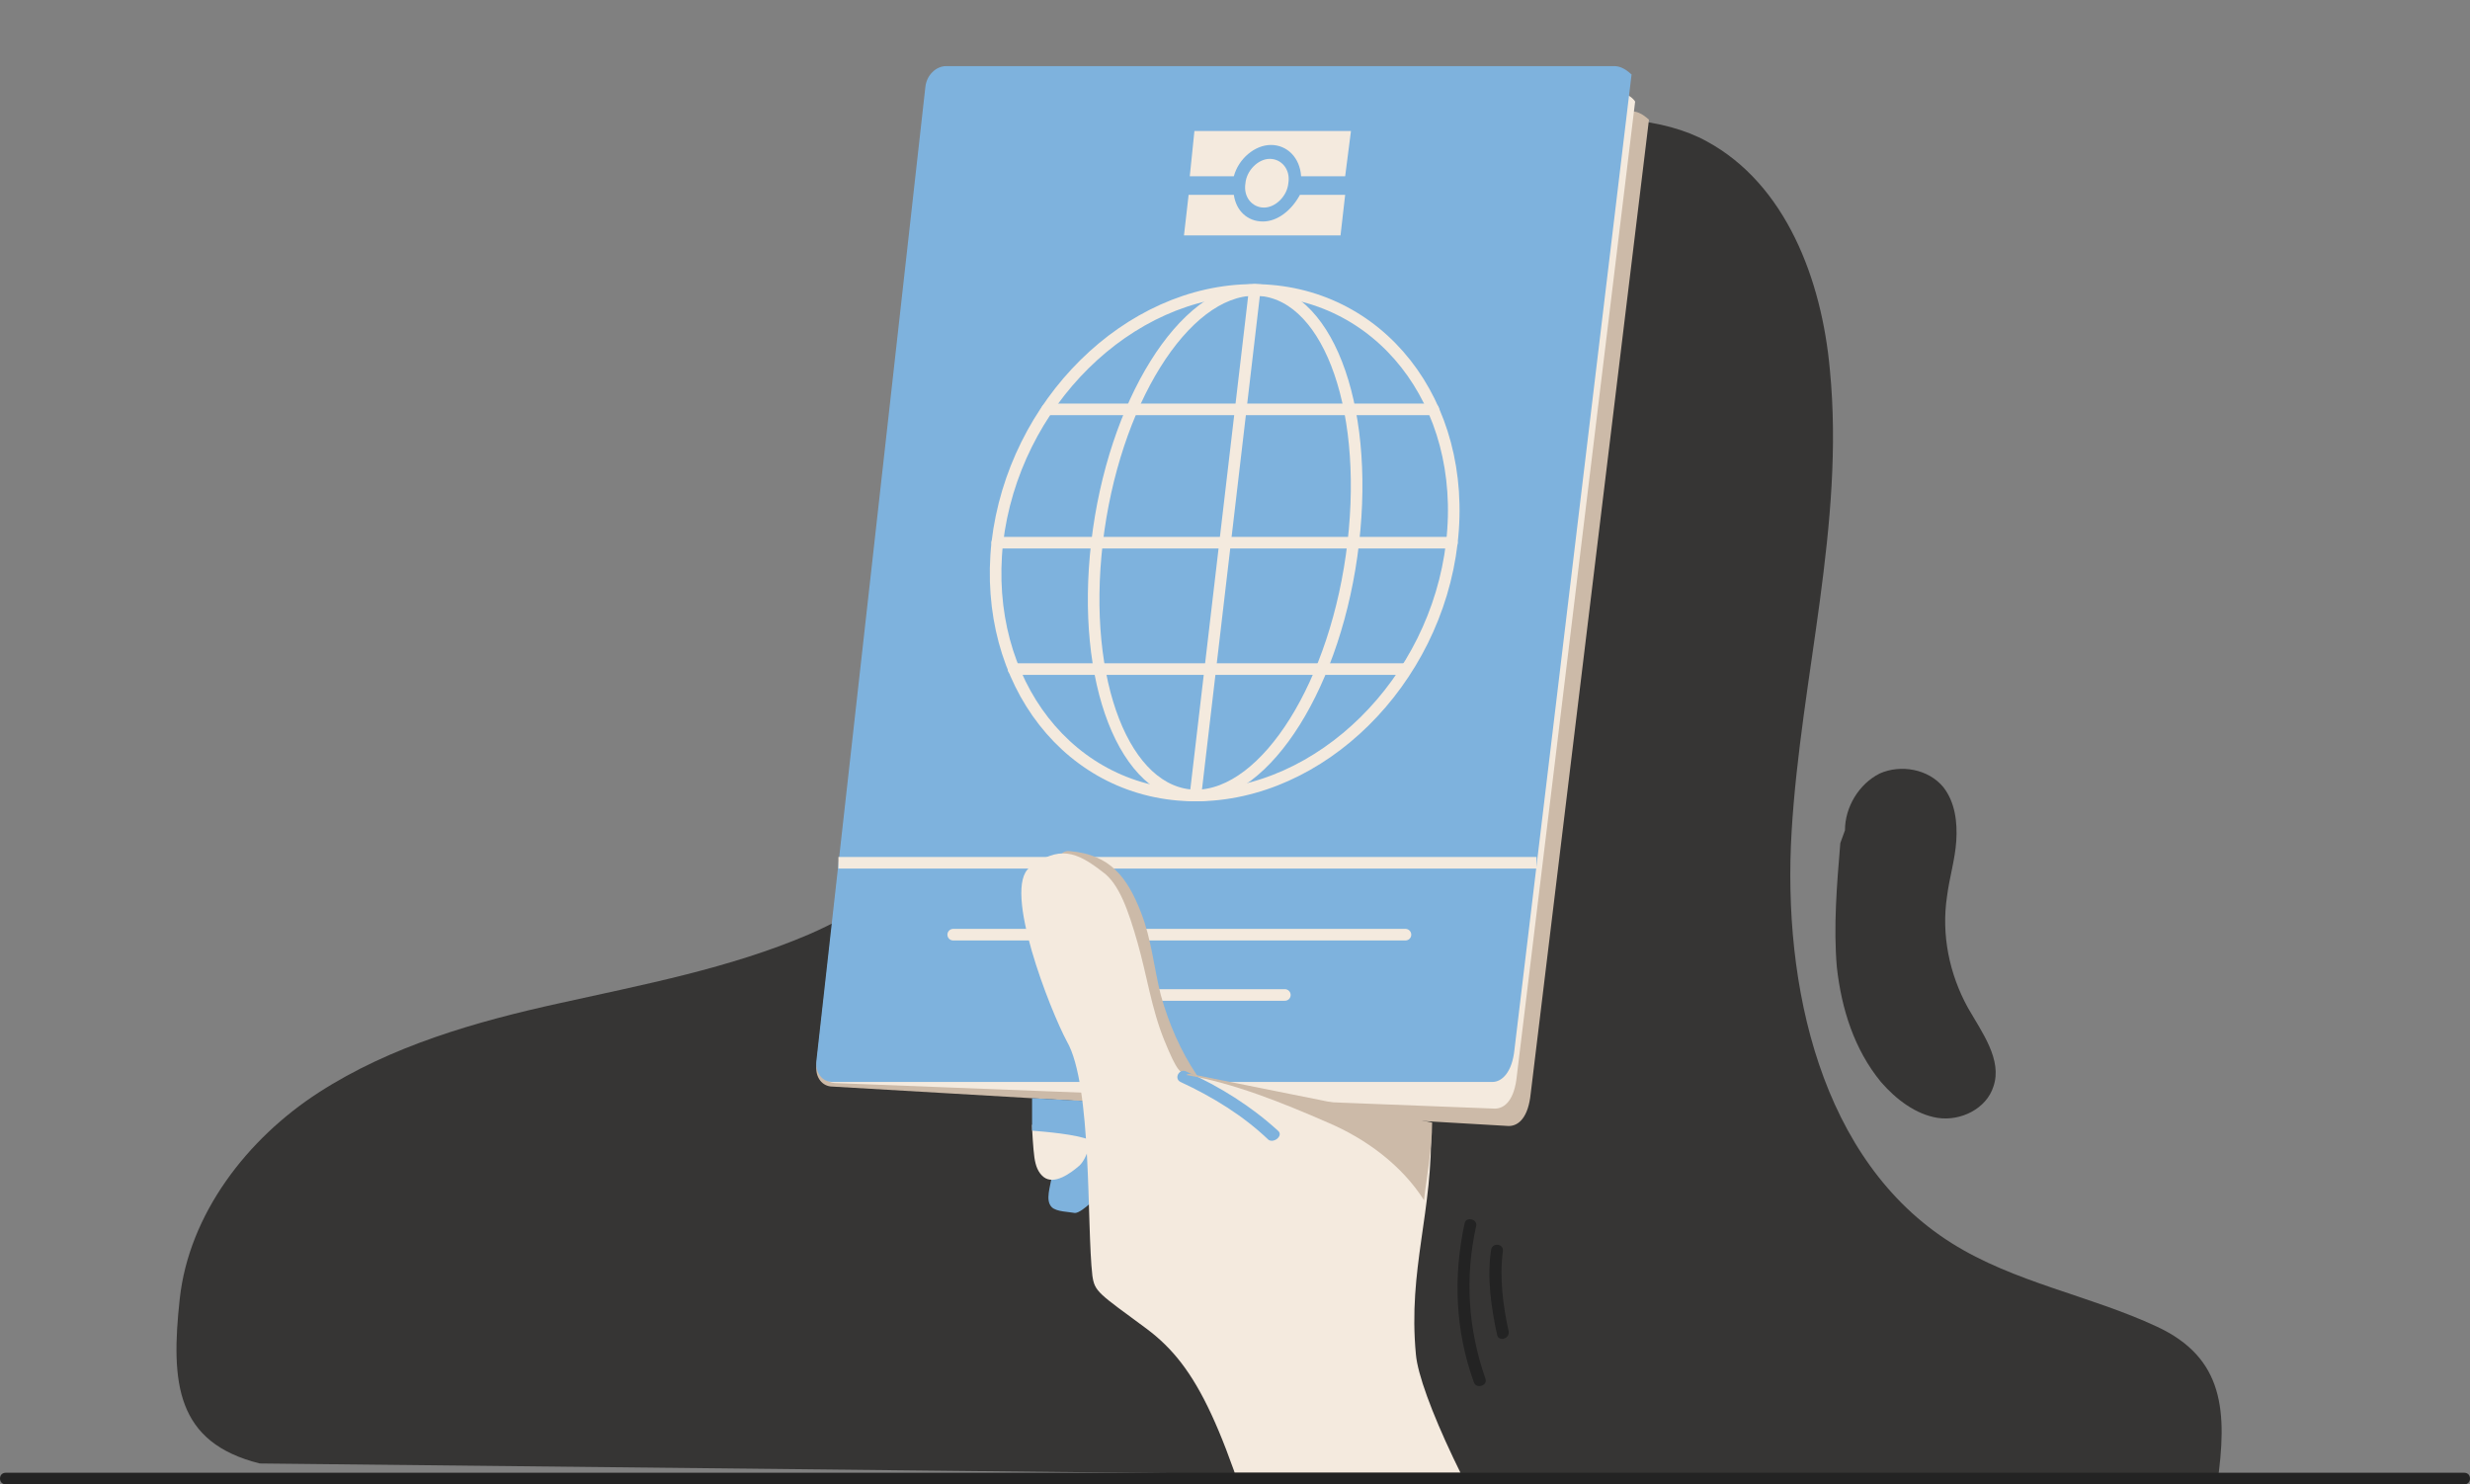<?xml version="1.0" encoding="utf-8"?>
<!-- Generator: Adobe Illustrator 24.2.0, SVG Export Plug-In . SVG Version: 6.00 Build 0)  -->
<svg version="1.1" id="Layer_1" xmlns="http://www.w3.org/2000/svg" xmlns:xlink="http://www.w3.org/1999/xlink" x="0px" y="0px"
	 viewBox="0 0 213 128" style="enable-background:new 0 0 213 128;" xml:space="preserve">
<rect x="0" y="0" width="213" height="128" fill="#808080" stroke="none"/>
<style type="text/css">
	.st0{fill:none;}
	.st1{fill:#363534;}
	.st2{fill:#CCBAA8;}
	.st3{fill:#F4EADE;}
	.st4{fill:#7EB2DD;}
	.st5{fill:none;stroke:#F4EADE;stroke-linecap:round;stroke-miterlimit:10;}
	.st6{fill:none;stroke:#F4EADE;stroke-miterlimit:10;}
	.st7{clip-path:url(#SVGID_2_);}
	.st8{fill:#232323;}
	.st9{display:none;}
</style>
<g id="ILUSTRAÇÕES">
	<rect class="st0" width="213" height="128"/>
	<g>
		<g>
			<path class="st1" d="M22.4,126.2c-7.2-1.8-7.7-6.9-6.9-14.2c0.8-7.3,5.8-13.8,12-17.8s13.5-6.1,20.8-7.7c7.2-1.6,14.6-3,21.4-5.9
				c17.4-7.5,24.9-27.2,34.2-43.7c4.2-7.4,8.2-15.1,14.7-20.6s21.2-8.2,28.6-4.1c6.8,3.7,9.9,11.9,10.6,19.7
				c1.3,13.3-2.5,26.5-3.3,39.8s2.5,28.4,13.8,35.5c5.4,3.4,11.9,4.5,17.7,7.2s6.1,7.3,5.2,13.6"/>
		</g>
		<g>
			<path class="st2" d="M140.7,9.6l-59-3.8c-0.9,0-1.7,0.8-1.8,1.8l-9.5,84.3c-0.1,1,0.5,1.8,1.4,1.8l58.3,3.4
				c0.9,0,1.7-0.8,1.9-2.8l10.2-84C142.2,10.4,141.6,9.6,140.7,9.6z"/>
			<path class="st3" d="M139.6,8L81.9,5.8c-0.9,0-1.7,0.8-1.8,1.8l-9.4,84c-0.1,1,0.5,1.8,1.4,1.8l56.8,2.2c0.9,0,1.7-0.8,1.9-2.8
				l10.2-84C141.1,8.8,140.5,8,139.6,8z"/>
			<g>
				<g>
					<path class="st4" d="M130.6,90.5c-0.2,2-1.1,2.8-1.9,2.8H71.8c-0.9,0-1.5-0.8-1.4-1.8l9.4-84c0.1-1,0.9-1.8,1.8-1.8h57.6
						c0.9,0,1.5,0.8,1.5,0.7L130.6,90.5z"/>
					<g>
						<path class="st5" d="M86,46.8c1.4-12,11.3-21.8,22.1-21.8s18.5,9.7,17.1,21.8c-1.4,12-11.3,21.8-22.1,21.8S84.7,58.8,86,46.8z
							"/>
						<path class="st5" d="M94.6,46.8c1.4-12,7.5-21.8,13.6-21.8s9.9,9.7,8.5,21.8s-7.5,21.8-13.6,21.8C97,68.5,93.2,58.8,94.6,46.8
							z"/>
						<line class="st5" x1="103.1" y1="68.5" x2="108.2" y2="25"/>
						<line class="st5" x1="125.2" y1="46.8" x2="86" y2="46.8"/>
						<line class="st5" x1="121.2" y1="57.7" x2="87.4" y2="57.7"/>
						<line class="st5" x1="123.6" y1="35.3" x2="90.3" y2="35.3"/>
					</g>
					<g>
						<line class="st5" x1="121.2" y1="80.6" x2="82.2" y2="80.6"/>
						<line class="st5" x1="110.8" y1="85.8" x2="91.3" y2="85.8"/>
					</g>
					<g>
						<path class="st3" d="M111.1,15.8c-0.1,1.1-1.1,2.1-2.1,2.1s-1.8-0.9-1.6-2.1c0.1-1.1,1.1-2.1,2.1-2.1S111.3,14.6,111.1,15.8z"
							/>
						<path class="st3" d="M108.9,19.1c-1.3,0-2.3-0.9-2.5-2.3h-3.9l-0.4,3.5h13.5l0.4-3.5h-3.9C111.4,18.1,110.2,19.1,108.9,19.1z"
							/>
						<path class="st3" d="M103,11.3l-0.4,3.9h3.8c0.4-1.5,1.8-2.7,3.2-2.7c1.4,0,2.5,1.1,2.6,2.7h3.8l0.5-3.9
							C116.5,11.3,103,11.3,103,11.3z"/>
					</g>
					<line class="st6" x1="132.5" y1="74.4" x2="72.3" y2="74.4"/>
				</g>
			</g>
			<g>
				<g>
					<g>
						<g>
							<defs>
								<rect id="SVGID_1_" x="79.2" y="67.6" width="63.6" height="59.4"/>
							</defs>
							<clipPath id="SVGID_2_">
								<use xlink:href="#SVGID_1_"  style="overflow:visible;"/>
							</clipPath>
							<g class="st7">
								<g>
									<path class="st4" d="M90.9,98.7c0.2,0.9-0.1,1.8-0.2,2.7s-0.6,2.1,0,2.7c0.4,0.4,1.5,0.4,2,0.5c0.6,0,2.4-1.7,2.5-2.5
										c0.2-1.3,0.4-2.6,0.6-3.9c0-0.2,0.1-0.5-0.1-0.6c-0.1-0.2-0.4-0.3-0.7-0.3c-0.5-0.1-1-0.2-1.5-0.3c-0.6-0.1-1.3-0.2-1.9,0
										c-0.6,0.3-1,1.1-0.5,1.6"/>
								</g>
								<g>
									<g>
										<path class="st3" d="M94.3,97c-0.2,1.1-0.4,2.7-1.2,3.5c-0.8,0.7-2.2,1.7-3.1,1c-0.5-0.4-0.7-1-0.8-1.7
											C89.1,99.1,89,97.5,89,97H94.3z"/>
									</g>
									<g>
										<path class="st4" d="M94.5,95L89,94.7c0,0.1,0,2.6,0,2.8c1.2,0.1,3.7,0.3,5,0.8C94.1,97.9,94.5,95.4,94.5,95z"/>
									</g>
								</g>
								<g>
									<g>
										<path class="st2" d="M92.3,75.4c4,0.4,4.8,5.2,5.4,8.5c0.7,3.5,1.8,6.8,3.8,9.8c0.7,1.1,2.4,0.1,1.7-1
											c-1.4-2.1-2.4-4.4-3.1-6.9c-0.6-2.4-0.8-4.8-1.7-7.1c-1.2-3.1-2.7-5-6.1-5.3C91,73.2,91.1,75.2,92.3,75.4L92.3,75.4z"/>
									</g>
								</g>
								<g>
									<g>
										<path class="st3" d="M102.4,92.6c-0.6,0-0.9-0.2-2-2.9c-1.1-2.7-1.5-5.6-2.3-8.4s-1.6-5.1-3-6.1c-2.3-1.8-3.8-2.3-6.3-0.4
											c-2.4,1.8,1.8,12.4,3.2,15c2.2,3.8,1.7,15.9,2.2,20.2c0.2,1.4,0.5,1.5,4.7,4.6c4.4,3.3,6.7,8.3,11.2,24.1l6.6,28.9h33.2
											l-17.3-28.9c-5.7-8.8-10.2-18.5-10.5-21.9c-0.7-7.4,1.5-12.3,1.3-19.8L102.4,92.6z"/>
									</g>
									<g>
										<g>
											<path class="st4" d="M110.2,97.5c-2.3-2.1-5-3.8-7.9-5.1c-0.6-0.3-1.1,0.6-0.5,0.9c2.8,1.3,5.4,2.9,7.6,5
												C109.9,98.6,110.7,97.9,110.2,97.5L110.2,97.5z"/>
										</g>
									</g>
								</g>
							</g>
						</g>
					</g>
				</g>
				<g>
					<path class="st2" d="M102.3,92.7c4.1,0.7,8.3,2.4,12.2,4.1c3.3,1.4,6.4,3.7,8.3,6.7c0.2-1.9,0.7-4.4,0.7-6.7l-20.9-4.2
						C102.4,92.6,102.3,92.7,102.3,92.7z"/>
				</g>
			</g>
		</g>
		<g>
			<path class="st1" d="M158.7,72.7c-0.3,3.6-0.6,7.2-0.3,10.7c0.4,3.6,1.5,7.1,3.8,9.9c1.3,1.5,3,2.8,4.9,3.1
				c2,0.3,4.2-0.8,4.8-2.7c0.8-2.3-1-4.7-2.2-6.8c-1.6-2.9-2.3-6.3-1.8-9.6c0.2-1.6,0.7-3.2,0.8-4.8s-0.1-3.3-1.1-4.6
				c-1.3-1.6-3.7-2-5.5-1.2c-1.8,0.9-3,2.9-3,4.9"/>
		</g>
		<g>
			<g>
				<path class="st8" d="M126.3,105.5c-1,4.6-0.8,9.3,0.8,13.7c0.2,0.6,1.2,0.3,1-0.3c-1.5-4.3-1.8-8.7-0.8-13.2
					C127.4,105.1,126.4,104.9,126.3,105.5L126.3,105.5z"/>
			</g>
		</g>
		<g>
			<g>
				<path class="st8" d="M128.6,107.7c-0.4,2.4,0,5.1,0.5,7.4c0.1,0.6,1.1,0.4,1-0.3c-0.5-2.2-0.8-4.7-0.5-6.9
					C129.7,107.3,128.8,107.1,128.6,107.7L128.6,107.7z"/>
			</g>
		</g>
		<g>
			<path class="st8" d="M212.5,128H0.5c-0.3,0-0.5-0.2-0.5-0.5s0.2-0.5,0.5-0.5h212c0.3,0,0.5,0.2,0.5,0.5S212.8,128,212.5,128z"/>
		</g>
	</g>
</g>
<g id="GUIDES" class="st9">
</g>
</svg>
